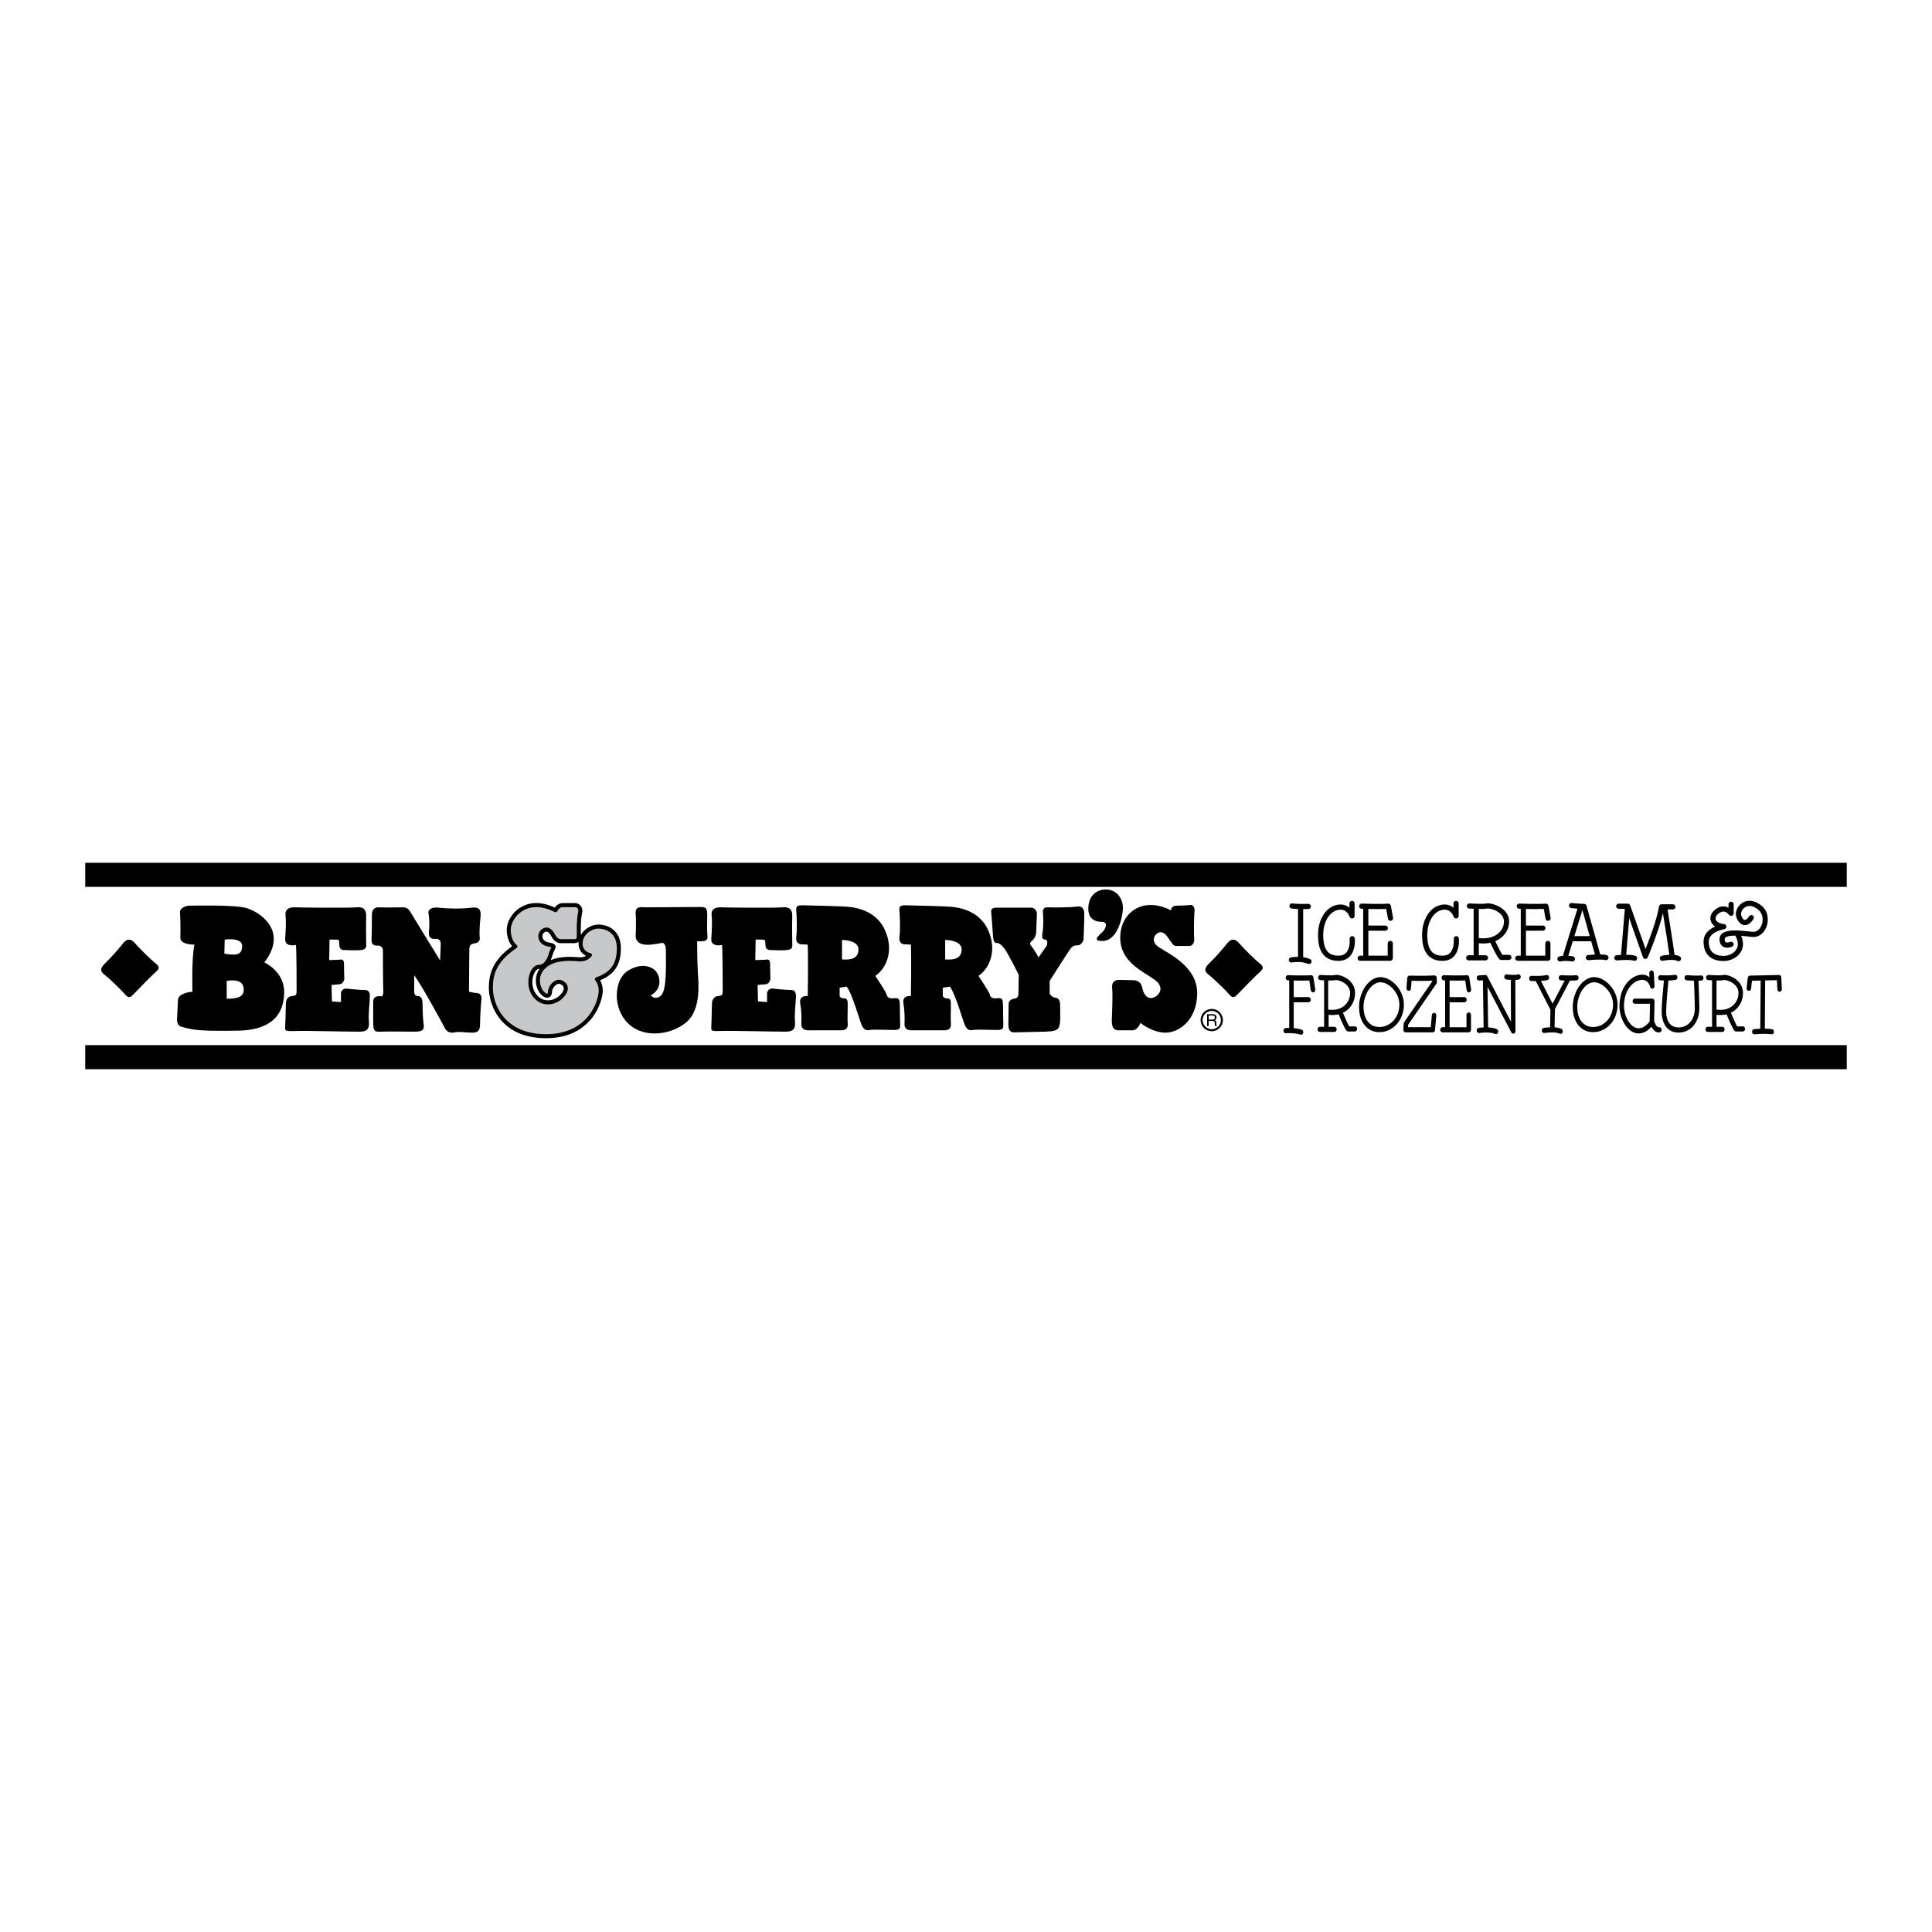 <?xml version="1.0" encoding="utf-8"?>
<!-- Generator: Adobe Illustrator 13.0.0, SVG Export Plug-In . SVG Version: 6.00 Build 14948)  -->
<!DOCTYPE svg PUBLIC "-//W3C//DTD SVG 1.0//EN" "http://www.w3.org/TR/2001/REC-SVG-20010904/DTD/svg10.dtd">
<svg version="1.0" id="Layer_1" xmlns="http://www.w3.org/2000/svg" xmlns:xlink="http://www.w3.org/1999/xlink" x="0px" y="0px"
	 width="192.756px" height="192.756px" viewBox="0 0 192.756 192.756" enable-background="new 0 0 192.756 192.756"
	 xml:space="preserve">
<g>
	<polygon fill-rule="evenodd" clip-rule="evenodd" fill="#FFFFFF" points="0,0 192.756,0 192.756,192.756 0,192.756 0,0 	"/>
	<path fill-rule="evenodd" clip-rule="evenodd" d="M17.658,101.756l0.101-2.012c0,0-0.067-0.637,1.441-0.805
		c0,0-0.101-3.353,0.201-4.694c0,0-1.441,0.034-1.408-0.704c0.033-0.738,0-2.146-0.034-2.515c-0.034-0.369,0.469-0.67,1.005-0.67
		c0.537,0,4.433-0.095,5.599,0.234c1.308,0.369,4.258,2.247,1.811,5.432c0,0,1.978,0.872,1.978,2.95
		c0,1.744-0.771,3.789-4.593,3.855c-3.822,0.066-4.526-0.066-5.565-0.369C18.194,102.459,17.691,102.459,17.658,101.756
		L17.658,101.756z"/>
	<path fill-rule="evenodd" clip-rule="evenodd" d="M28.453,102.492c0,0,0.067-1.811,0.067-2.312s0.235-0.771,0.637-0.805
		s0.436-0.135,0.436-0.57s0-3.922-0.067-4.525c0,0-1.14,0.268-1.073-0.637c0.067-0.905,0.101-1.81,0.033-2.347
		c-0.067-0.536,0.302-0.805,0.973-0.771c0.67,0.033,5.498,0.067,6.102,0c0.604-0.067,1.006,0.134,0.973,0.939
		c-0.034,0.804,0,2.313,0,2.615s0.1,0.637-0.503,0.704c-0.604,0.067-1.476,0-1.71,0c-0.235,0-0.47-0.101-0.47-0.57
		c0-0.47-0.033-0.47-0.436-0.47s-0.537,0-0.537,0l-0.034,2.045l1.04-0.034c0,0,0.436-0.167,0.436,0.369
		c0,0.536,0.033,1.542,0.033,1.542s-0.067,0.502-0.469,0.535S33.08,98.27,33.08,98.27l0.034,1.643l0.905,0.066v-0.904
		c0,0,0.067-0.504,0.604-0.438c0.536,0.068,1.441,0.135,1.777,0.135c0.335,0,0.503,0.168,0.503,0.637
		c0,0.471-0.168,1.777-0.101,2.447c0.067,0.672-0.064,1.074-0.905,1.074c-1.609,0-5.197-0.102-6.303-0.068
		S28.419,102.861,28.453,102.492L28.453,102.492z"/>
	<path fill-rule="evenodd" clip-rule="evenodd" d="M37.605,94.346c0,0-0.57,0.067-0.536-0.604c0.033-0.67,0.033-2.045,0.033-2.447
		s0.134-0.805,0.738-0.771c0.604,0.033,1.944,0,2.38,0s0.604,0.235,0.872,0.704c0.269,0.469,2.816,4.593,2.816,4.593l0.067-1.676
		c0,0,0-0.469-0.402-0.469s-0.872,0.067-0.771-0.838c0.101-0.905-0.067-1.844-0.067-1.844s0.067-0.537,1.005-0.436
		c0.939,0.101,2.213,0.134,3.319,0c1.106-0.134,0.905,0.604,0.838,1.408c-0.067,0.805-0.067,1.408-0.034,1.576
		c0.034,0.167-0.034,0.502-0.469,0.569c-0.436,0.067-0.57,0.168-0.57,0.705c0,0.536-0.034,4.124-0.034,4.124
		s0.537,0.135,0.771,0.135c0.235,0,0.537,0.133,0.469,0.703c-0.067,0.57-0.134,1.811-0.134,2.381s-0.134,0.871-0.771,0.871
		c-0.637,0-1.273-0.135-1.743-0.033c-0.469,0.1-0.805-0.033-1.006-0.436s-2.246-4.158-3.051-5.264v1.676c0,0,0,0.402,0.335,0.402
		c0.335,0,0.503,0.234,0.503,0.838s0.033,1.51,0.1,1.945c0.067,0.436,0.034,0.771-0.804,0.771c-0.838,0-2.716-0.035-3.386,0
		c-0.67,0.033-0.838,0-0.838-0.873c0-0.871,0-2.145,0-2.145s-0.067-0.637,0.838-0.504c0,0,0.201,0,0.167-0.604
		s-0.034-4.022-0.034-4.022S38.176,94.279,37.605,94.346L37.605,94.346z"/>
	<path fill-rule="evenodd" clip-rule="evenodd" d="M61.946,94.606c0-1.745-1.219-2.363-2.263-2.363c-0.596,0-1.36,0.381-1.734,1.038
		c0-0.011,0-0.022,0-0.034l0-0.099l-0.001-0.174c-0.002-0.481-0.007-1.287,0.122-1.843c0.062-0.266,0.033-0.496-0.084-0.683
		c-0.165-0.262-0.438-0.331-0.469-0.338c-0.015-0.003-0.03-0.005-0.045-0.005h-1.357c-0.382,0-0.63,0.261-0.758,0.445
		c-1.622-0.751-2.76-0.428-3.437-0.01c-0.936,0.579-1.362,1.549-1.362,2.206c0,0.89,0.321,1.409,0.541,1.661
		c-2.039,1.447-2.326,2.905-2.326,4.146c0,1.74,1.193,5.029,5.708,5.029c4.651,0,5.657-3.789,5.657-4.727
		c0-0.49-0.146-0.844-0.268-1.059C61.301,97.225,61.946,96.231,61.946,94.606L61.946,94.606z"/>
	<path fill-rule="evenodd" clip-rule="evenodd" d="M70.965,102.492c0,0,0.066-1.811,0.066-2.312s0.235-0.771,0.637-0.805
		s0.436-0.135,0.436-0.57s0-3.922-0.067-4.525c0,0-1.14,0.268-1.072-0.637c0.066-0.905,0.1-1.81,0.033-2.347
		c-0.067-0.536,0.302-0.805,0.972-0.771c0.67,0.033,5.499,0.067,6.102,0c0.604-0.067,1.006,0.134,0.972,0.939
		c-0.033,0.804,0,2.313,0,2.615s0.101,0.637-0.503,0.704c-0.603,0.067-1.475,0-1.709,0c-0.235,0-0.47-0.101-0.47-0.57
		c0-0.47-0.033-0.47-0.436-0.47s-0.536,0-0.536,0l-0.034,2.045l1.039-0.034c0,0,0.436-0.167,0.436,0.369
		c0,0.536,0.034,1.542,0.034,1.542s-0.067,0.502-0.47,0.535s-0.805,0.068-0.805,0.068l0.034,1.643l0.905,0.066v-0.904
		c0,0,0.067-0.504,0.604-0.438c0.536,0.068,1.441,0.135,1.777,0.135s0.503,0.168,0.503,0.637c0,0.471-0.167,1.777-0.101,2.447
		c0.067,0.672-0.064,1.074-0.905,1.074c-1.609,0-5.196-0.102-6.303-0.068S70.931,102.861,70.965,102.492L70.965,102.492z"/>
	<path fill-rule="evenodd" clip-rule="evenodd" d="M63.421,93.408c0,0,0.067-1.375,0-2.213c-0.067-0.838,0.503-0.67,1.006-0.67
		s4.861-0.034,5.364-0.034s0.771,0,0.771,0.738c0,0.737-0.033,1.341,0,1.877c0.034,0.536,0.201,0.872-1.006,0.805
		c0,0,0,2.011,0.067,3.084c0.067,1.074,0.335,3.654-1.073,4.929c-1.408,1.273-4.225,1.775-5.867,0.201
		c-1.643-1.576-1.375-4.393-0.101-5.23c1.274-0.838,2.347-0.537,2.816-0.034c0.47,0.502,0.738,1.776-0.469,2.448
		c0,0,0.402,0.535,1.006,0.033c0.604-0.504,0.503-3.152,0.503-4.358c0-1.207-0.436-0.872-0.771-0.838
		C65.332,94.179,63.488,94.648,63.421,93.408L63.421,93.408z"/>
	<path fill-rule="evenodd" clip-rule="evenodd" d="M83.771,98.537v0.838c0,0,0.067,0.234,0.436,0.234
		c0.369,0,0.369,0.234,0.369,0.738c0,0.502-0.034,1.408,0,1.742c0.034,0.336-0.034,0.705-0.67,0.705c-0.637,0-2.884,0-3.219,0
		c-0.335,0-0.771-0.066-0.737-0.67c0.033-0.604,0-1.408-0.101-1.945c-0.101-0.537,0.101-0.838,0.737-0.805c0,0,0.067-3.419,0-5.129
		l-0.67-0.033c0,0-0.57,0-0.469-0.771c0.101-0.771,0.033-2.079,0-2.548c-0.034-0.469,0.033-0.57,0.637-0.57s3.889,0.101,4.325,0.134
		c0.436,0.034,2.85,0.134,3.855,2.28c1.006,2.146,0.101,3.956-0.938,4.626c0,0,1.006,1.475,1.14,1.877c0,0,0.033,0.369,0.502,0.369
		c0.47,0,0.805-0.201,0.805,0.604s0.033,1.609,0.033,1.945c0,0.334,0.067,0.604-0.57,0.604s-2.112-0.068-2.447,0
		c-0.335,0.066-0.604,0.033-0.838-0.537s-0.905-3.018-1.475-3.789L83.771,98.537L83.771,98.537z"/>
	<path fill-rule="evenodd" clip-rule="evenodd" d="M94.064,98.537v0.838c0,0,0.067,0.234,0.436,0.234
		c0.369,0,0.369,0.234,0.369,0.738c0,0.502-0.034,1.408,0,1.742c0.033,0.336-0.034,0.705-0.67,0.705c-0.637,0-2.883,0-3.219,0
		c-0.335,0-0.771-0.066-0.737-0.67c0.033-0.604,0-1.408-0.101-1.945s0.101-0.838,0.737-0.805c0,0,0.067-3.419,0-5.129l-0.67-0.033
		c0,0-0.57,0-0.469-0.771c0.101-0.771,0.034-2.079,0-2.548c-0.034-0.469,0.034-0.57,0.637-0.57c0.604,0,3.889,0.101,4.325,0.134
		c0.436,0.034,2.85,0.134,3.855,2.28c1.006,2.146,0.101,3.956-0.939,4.626c0,0,1.006,1.475,1.14,1.877c0,0,0.033,0.369,0.503,0.369
		s0.805-0.201,0.805,0.604s0.033,1.609,0.033,1.945c0,0.334,0.067,0.604-0.57,0.604c-0.637,0-2.112-0.068-2.447,0
		c-0.335,0.066-0.603,0.033-0.838-0.537c-0.234-0.57-0.905-3.018-1.475-3.789L94.064,98.537L94.064,98.537z"/>
	<path fill-rule="evenodd" clip-rule="evenodd" d="M101.641,97.264c0,0-1.106-2.247-1.475-2.683
		c-0.369-0.436-0.537-0.503-0.738-0.503c-0.2,0-0.335-0.134-0.368-0.838c-0.034-0.704-0.135-1.844-0.168-2.212
		c-0.033-0.369,0.134-0.47,0.604-0.47s3.453,0,3.453,0s0.536,0.067,0.503,0.704c-0.033,0.637-0.066,1.442-0.066,1.676
		c0,0.235-0.101,0.637-0.369,0.872c-0.269,0.234-0.335,0.335-0.101,0.604c0.234,0.268,0.704,1.106,0.704,1.106l0.838-1.207
		c0,0,0.134-0.57-0.168-0.57c-0.301,0-0.368-0.201-0.268-0.771c0.101-0.57,0.066-1.609,0.033-1.911
		c-0.033-0.301,0.067-0.57,0.503-0.536c0.437,0.033,2.481,0,2.816-0.067c0.335-0.067,0.805-0.033,0.805,0.738
		s-0.067,2.179-0.067,2.447c0,0.269-0.268,0.671-0.57,0.671c-0.301,0-0.502,0.033-0.737,0.335c-0.234,0.302-2.078,3.219-2.078,3.219
		v1.273c0,0,0.201,0.369,0.569,0.402c0.369,0.033,0.47,0.369,0.47,0.738c0,0.367,0.032,1.41,0,1.643
		c-0.101,0.736-0.134,0.971-1.542,1.006c-1.408,0.033-2.548,0.066-2.85,0.066s-0.771,0.1-0.771-0.805
		c0-0.906,0.033-1.576,0.033-2.045c0-0.256,0.235-0.469,0.537-0.504c0.302-0.033,0.436-0.201,0.436-0.502
		C101.607,98.838,101.641,97.264,101.641,97.264L101.641,97.264z"/>
	<path fill-rule="evenodd" clip-rule="evenodd" d="M109.955,91.966c0,0-1.341,0.134-1.374-1.241
		c-0.028-1.14,0.637-2.011,1.811-1.978c1.173,0.034,1.676,1.107,1.643,1.911c-0.033,0.805-0.507,3.178-2.012,3.219
		c-1.24,0.034-0.234-0.637,0.067-1.006S110.492,92,109.955,91.966L109.955,91.966z"/>
	<path fill-rule="evenodd" clip-rule="evenodd" d="M116.828,90.826c0,0,0-0.469,0.57-0.469c0.569,0,1.14-0.034,1.341-0.067
		c0.201-0.033,0.503,0.134,0.436,0.671c-0.066,0.536-0.066,2.414-0.033,2.648c0.033,0.234-0.033,0.771-0.503,0.771s-1.073,0-1.308,0
		s-0.369-0.235-0.569-0.503c-0.201-0.268-0.504-0.872-0.973-0.872c-0.47,0-1.14,0.838-0.201,1.475
		c0.938,0.637,3.855,1.911,3.855,4.594c0,2.682-1.811,3.955-3.151,3.955s-2.515-0.973-2.515-0.973s-0.234,0.738-0.805,0.738
		s-0.972,0-1.341,0s-0.737-0.102-0.704-1.039c0.033-0.939,0.101-2.582,0.033-3.119c-0.066-0.535,0.134-0.871,0.704-0.871
		s1.24,0.033,1.476,0.033c0.234,0,0.67,0.168,0.771,0.57s0.269,1.207,0.905,1.207c0.638,0,1.576-0.939,0.402-1.811
		c-1.173-0.871-3.453-1.743-3.453-4.224C111.766,91.061,114.012,89.384,116.828,90.826L116.828,90.826z"/>
	<path fill-rule="evenodd" clip-rule="evenodd" d="M154.431,93.867c-0.142,0-0.257,0.115-0.257,0.257v1.223h-1.932v-2.489h1.695
		c0.143,0,0.258-0.115,0.258-0.258c0-0.142-0.115-0.257-0.258-0.257h-1.695v-1.656c0.546,0.011,1.297,0.02,1.782-0.003l0.175,0.975
		c0.024,0.14,0.158,0.233,0.299,0.208c0.14-0.025,0.232-0.159,0.208-0.299l-0.215-1.202c-0.023-0.132-0.145-0.224-0.277-0.211
		c-0.662,0.062-2.608,0-2.628-0.001c-0.143-0.004-0.261,0.107-0.266,0.249s0.106,0.261,0.249,0.266c0.013,0,0.071,0.002,0.158,0.005
		v4.672h-0.3c-0.143,0-0.258,0.115-0.258,0.257c0,0.142,0.115,0.257,0.258,0.257h3.003c0.143,0,0.258-0.115,0.258-0.257v-1.48
		C154.688,93.982,154.573,93.867,154.431,93.867L154.431,93.867z"/>
	<path fill-rule="evenodd" clip-rule="evenodd" d="M146.181,97.822l0.152,0.977c0.021,0.139,0.138,0.232,0.26,0.207
		c0.123-0.023,0.204-0.158,0.182-0.299l-0.187-1.201c-0.021-0.131-0.126-0.223-0.242-0.211c-0.578,0.062-2.274,0-2.292,0
		c-0.124-0.006-0.228,0.105-0.231,0.248s0.093,0.262,0.217,0.266c0.011,0,0.062,0.002,0.139,0.006v4.672h-0.262
		c-0.125,0-0.225,0.115-0.225,0.258c0,0.141,0.1,0.256,0.225,0.256h2.619c0.124,0,0.225-0.115,0.225-0.256v-1.48
		c0-0.143-0.101-0.258-0.225-0.258s-0.225,0.115-0.225,0.258v1.223h-1.684v-2.488h1.478c0.124,0,0.225-0.115,0.225-0.258
		s-0.101-0.258-0.225-0.258h-1.478v-1.656C145.103,97.838,145.757,97.846,146.181,97.822L146.181,97.822z"/>
	<path fill-rule="evenodd" clip-rule="evenodd" d="M138.303,90.685l0.174,0.975c0.025,0.14,0.159,0.233,0.299,0.208
		s0.233-0.159,0.208-0.299l-0.215-1.202c-0.023-0.132-0.144-0.224-0.277-0.211c-0.662,0.062-2.607,0-2.627-0.001
		c-0.143-0.004-0.262,0.107-0.267,0.249c-0.004,0.142,0.107,0.261,0.249,0.266c0.013,0,0.072,0.002,0.159,0.005v4.672h-0.301
		c-0.142,0-0.258,0.115-0.258,0.257c0,0.142,0.116,0.257,0.258,0.257h3.004c0.142,0,0.257-0.115,0.257-0.257v-1.48
		c0-0.142-0.115-0.257-0.257-0.257c-0.143,0-0.258,0.115-0.258,0.257v1.223h-1.931v-2.489h1.694c0.143,0,0.258-0.115,0.258-0.258
		c0-0.142-0.115-0.257-0.258-0.257h-1.694v-1.656C137.065,90.699,137.816,90.708,138.303,90.685L138.303,90.685z"/>
	<path fill-rule="evenodd" clip-rule="evenodd" d="M150.544,95.262h-0.649c-0.151-0.222-0.45-0.803-0.714-1.36
		c0.233-0.099,0.448-0.224,0.637-0.383c0.482-0.409,0.748-0.97,0.748-1.582c0-0.48-0.222-0.912-0.641-1.248
		c-0.553-0.443-1.331-0.618-1.646-0.548c-0.255,0.057-1.157,0.027-1.666-0.005c-0.142-0.009-0.264,0.099-0.272,0.24
		c-0.01,0.142,0.099,0.264,0.24,0.273c0.048,0.003,0.222,0.014,0.445,0.023v4.633h-0.493c-0.143,0-0.258,0.115-0.258,0.257
		s0.115,0.257,0.258,0.257h1.673c0.143,0,0.258-0.115,0.258-0.257s-0.115-0.257-0.258-0.257h-0.665v-1.198
		c0.406,0.045,0.793,0.031,1.146-0.046c0.182,0.386,0.674,1.411,0.903,1.64c0.048,0.049,0.113,0.076,0.182,0.076h0.772
		c0.143,0,0.257-0.115,0.257-0.257S150.687,95.262,150.544,95.262L150.544,95.262z"/>
	<path fill-rule="evenodd" clip-rule="evenodd" d="M135.175,102.4h-0.566c-0.132-0.223-0.393-0.803-0.622-1.361
		c0.203-0.098,0.391-0.223,0.555-0.383c0.421-0.408,0.652-0.971,0.652-1.582c0-0.48-0.193-0.912-0.559-1.248
		c-0.482-0.443-1.161-0.617-1.436-0.547c-0.223,0.057-1.01,0.025-1.453-0.006c-0.123-0.01-0.23,0.098-0.238,0.24
		s0.086,0.264,0.21,0.273c0.041,0.004,0.193,0.014,0.389,0.023v4.633h-0.431c-0.124,0-0.225,0.115-0.225,0.258
		c0,0.141,0.101,0.256,0.225,0.256h1.46c0.124,0,0.225-0.115,0.225-0.256c0-0.143-0.101-0.258-0.225-0.258h-0.58v-1.197
		c0.354,0.045,0.69,0.031,0.999-0.047c0.158,0.387,0.588,1.41,0.788,1.641c0.042,0.049,0.099,0.074,0.158,0.074h0.674
		c0.124,0,0.225-0.115,0.225-0.256C135.399,102.516,135.299,102.4,135.175,102.4L135.175,102.4z"/>
	<path fill-rule="evenodd" clip-rule="evenodd" d="M173.879,102.4h-0.566c-0.132-0.223-0.394-0.803-0.622-1.361
		c0.202-0.098,0.391-0.223,0.555-0.383c0.421-0.408,0.652-0.971,0.652-1.582c0-0.48-0.193-0.912-0.56-1.248
		c-0.481-0.443-1.16-0.617-1.435-0.547c-0.223,0.057-1.01,0.025-1.453-0.006c-0.124-0.01-0.23,0.098-0.238,0.24
		s0.086,0.264,0.21,0.273c0.041,0.004,0.193,0.014,0.389,0.023v4.633h-0.431c-0.124,0-0.225,0.115-0.225,0.258
		c0,0.141,0.101,0.256,0.225,0.256h1.46c0.123,0,0.224-0.115,0.224-0.256c0-0.143-0.101-0.258-0.224-0.258h-0.581v-1.197
		c0.354,0.045,0.691,0.031,1-0.047c0.158,0.387,0.588,1.41,0.788,1.641c0.041,0.049,0.099,0.074,0.158,0.074h0.674
		c0.124,0,0.225-0.115,0.225-0.256C174.104,102.516,174.003,102.4,173.879,102.4L173.879,102.4z"/>
	<path fill-rule="evenodd" clip-rule="evenodd" d="M167.599,95.429c-0.142-0.088-0.33-0.134-0.531-0.157
		c-0.111-0.919-0.575-3.799-0.695-4.537h0.534c0.142,0,0.257-0.115,0.257-0.257s-0.115-0.257-0.257-0.257h-1.138
		c-0.128,0-0.237,0.094-0.255,0.221c-0.167,1.186-0.932,3.22-1.337,4.243l-1.533-4.357c-0.036-0.103-0.134-0.172-0.243-0.172h-0.901
		c-0.142,0-0.257,0.115-0.257,0.257s0.115,0.257,0.257,0.257h0.609l-0.38,4.602c-0.229,0.013-0.401,0.029-0.448,0.034
		c-0.142,0.015-0.244,0.141-0.229,0.282c0.014,0.142,0.141,0.245,0.281,0.23c0.338-0.034,1.295-0.095,1.674,0.031l0,0
		c0.135,0.045,0.28-0.028,0.325-0.163c0.045-0.135-0.027-0.28-0.162-0.325c-0.234-0.078-0.586-0.102-0.923-0.103l0.302-3.651
		l1.369,3.891c0.035,0.1,0.129,0.168,0.235,0.172c0.106,0.003,0.203-0.06,0.245-0.158c0.05-0.12,1.115-2.663,1.513-4.408
		c0.159,0.984,0.527,3.287,0.638,4.156c-0.365,0.019-0.681,0.079-0.744,0.092c-0.14,0.028-0.229,0.165-0.201,0.304
		s0.164,0.229,0.304,0.201l0,0c0.439-0.089,1.172-0.145,1.422,0.01l0,0c0.121,0.075,0.279,0.038,0.354-0.083
		C167.758,95.663,167.72,95.503,167.599,95.429L167.599,95.429z"/>
	<path fill-rule="evenodd" clip-rule="evenodd" d="M137.726,97.486c-1.116,0-2.133,1.422-2.133,2.982c0,1.502,0.812,2.51,2.021,2.51
		c1.374,0,2.451-1.205,2.451-2.746C140.064,98.713,138.785,97.486,137.726,97.486L137.726,97.486z"/>
	<path fill-rule="evenodd" clip-rule="evenodd" d="M159.048,97.486c-1.116,0-2.133,1.422-2.133,2.982c0,1.502,0.812,2.51,2.021,2.51
		c1.375,0,2.451-1.205,2.451-2.746C161.387,98.713,160.107,97.486,159.048,97.486L159.048,97.486z"/>
	<path fill-rule="evenodd" clip-rule="evenodd" d="M151.44,97.219c-0.284,0.093-0.894,0.025-1.104-0.008
		c-0.123-0.02-0.236,0.078-0.254,0.219c-0.017,0.141,0.069,0.271,0.192,0.291c0.04,0.006,0.229,0.035,0.461,0.051l0.016,4.162
		l-2.368-4.535c-0.042-0.083-0.122-0.131-0.205-0.125l-0.637,0.043c-0.123,0.008-0.218,0.129-0.211,0.271
		c0.008,0.143,0.113,0.25,0.237,0.242l0.384-0.025l0.071,4.699c-0.277,0.014-0.479,0.045-0.499,0.049
		c-0.123,0.02-0.209,0.15-0.191,0.291s0.131,0.238,0.254,0.219c0.01-0.002,1.018-0.158,1.591,0.094l0,0
		c0.116,0.051,0.246-0.018,0.29-0.148c0.044-0.135-0.014-0.283-0.129-0.334c-0.258-0.111-0.572-0.158-0.867-0.172l-0.061-4.051
		l2.375,4.553c0.053,0.1,0.156,0.146,0.254,0.115c0.097-0.031,0.164-0.133,0.164-0.248l-0.019-5.096
		c0.138-0.008,0.271-0.025,0.38-0.062c0.118-0.039,0.188-0.182,0.153-0.318C151.685,97.258,151.56,97.18,151.44,97.219
		L151.44,97.219z"/>
	<path fill-rule="evenodd" clip-rule="evenodd" d="M177.72,97.516c-0.007-0.139-0.107-0.246-0.229-0.242l-2.899,0.064
		c-0.111,0.002-0.205,0.098-0.219,0.225l-0.112,1.008c-0.016,0.141,0.071,0.27,0.194,0.287c0.123,0.02,0.235-0.08,0.251-0.223
		l0.088-0.787l0.867-0.02l-0.036,4.811c-0.34,0.014-0.598,0.039-0.619,0.041c-0.123,0.014-0.215,0.139-0.203,0.279
		c0.011,0.143,0.12,0.246,0.243,0.234c0.011-0.002,1.031-0.104,1.69-0.002c0.123,0.02,0.235-0.08,0.252-0.221
		s-0.069-0.27-0.192-0.289c-0.222-0.035-0.476-0.049-0.722-0.051l0.036-4.812l1.173-0.025l0.045,0.91
		c0.007,0.143,0.112,0.25,0.236,0.242s0.219-0.129,0.212-0.271L177.72,97.516L177.72,97.516z"/>
	<path fill-rule="evenodd" clip-rule="evenodd" d="M130.794,97.295c-0.577,0.062-2.274,0-2.291,0
		c-0.124-0.006-0.229,0.105-0.232,0.248s0.094,0.262,0.217,0.266c0.011,0,0.062,0.002,0.139,0.006v4.742
		c-0.216,0-0.361,0.014-0.376,0.016c-0.123,0.014-0.215,0.139-0.203,0.279c0.012,0.143,0.12,0.246,0.244,0.234
		c0.009-0.002,0.792-0.078,1.451,0.141c0.119,0.039,0.244-0.039,0.278-0.176s-0.034-0.279-0.153-0.318
		c-0.266-0.088-0.543-0.135-0.792-0.156v-2.578h1.478c0.124,0,0.225-0.115,0.225-0.258s-0.101-0.258-0.225-0.258h-1.478v-1.656
		c0.476,0.012,1.13,0.02,1.554-0.004l0.152,0.977c0.021,0.139,0.139,0.232,0.261,0.207c0.122-0.023,0.203-0.158,0.182-0.299
		l-0.188-1.201C131.016,97.375,130.91,97.283,130.794,97.295L130.794,97.295z"/>
	<path fill-rule="evenodd" clip-rule="evenodd" d="M130.703,95.691c-0.221-0.099-0.456-0.156-0.684-0.189v-4.799
		c0.163,0,0.336-0.003,0.526-0.011c0.143-0.006,0.252-0.126,0.246-0.269s-0.126-0.252-0.269-0.246
		c-0.948,0.041-1.579-0.04-1.585-0.041l0,0c-0.142-0.019-0.271,0.08-0.289,0.221c-0.02,0.141,0.08,0.27,0.221,0.289
		c0.017,0.002,0.249,0.031,0.635,0.047v4.771c-0.396-0.001-0.691,0.054-0.715,0.059c-0.139,0.027-0.229,0.162-0.203,0.302
		c0.027,0.139,0.163,0.23,0.303,0.203c-0.001,0,0,0-0.001,0c0.01-0.002,0.92-0.172,1.606,0.132c0.129,0.058,0.281,0,0.339-0.13
		C130.893,95.901,130.834,95.749,130.703,95.691L130.703,95.691z"/>
	<path fill-rule="evenodd" clip-rule="evenodd" d="M135.167,93.625c-0.016-0.142-0.143-0.244-0.284-0.228
		c-0.141,0.016-0.243,0.143-0.228,0.284c0,0,0,0,0,0c0.001,0.009,0.089,0.887-0.339,1.362c-0.185,0.206-0.439,0.306-0.778,0.306
		c-1.067,0-1.522-0.635-1.522-2.124c0-1.034,0.492-2.201,1.434-2.432c0.871-0.214,1.166,0.577,1.196,0.668
		c0.005,0.015,0.013,0.032,0.021,0.046c0.059,0.101,0.177,0.151,0.29,0.121c0.112-0.03,0.191-0.132,0.191-0.249v-1.244
		c0-0.142-0.115-0.257-0.258-0.257c-0.142,0-0.257,0.115-0.257,0.257v0.431c-0.301-0.252-0.73-0.415-1.306-0.273
		c-1.255,0.308-1.827,1.735-1.827,2.932c0,0.653,0,2.639,2.038,2.639c0.487,0,0.879-0.161,1.163-0.478
		C135.282,94.736,135.172,93.669,135.167,93.625L135.167,93.625z"/>
	<path fill-rule="evenodd" clip-rule="evenodd" d="M145.551,93.625c-0.016-0.142-0.143-0.244-0.284-0.228s-0.243,0.143-0.228,0.284
		c0,0,0,0,0,0c0.001,0.009,0.089,0.887-0.339,1.362c-0.185,0.206-0.439,0.306-0.778,0.306c-1.067,0-1.523-0.635-1.523-2.124
		c0-1.034,0.493-2.201,1.435-2.432c0.871-0.214,1.165,0.577,1.196,0.668c0.005,0.015,0.013,0.032,0.021,0.046
		c0.058,0.101,0.177,0.151,0.29,0.121c0.112-0.03,0.191-0.132,0.191-0.249v-1.244c0-0.142-0.115-0.257-0.258-0.257
		c-0.142,0-0.258,0.115-0.258,0.257v0.431c-0.301-0.252-0.73-0.415-1.306-0.273c-1.255,0.308-1.826,1.735-1.826,2.932
		c0,0.653,0,2.639,2.038,2.639c0.487,0,0.879-0.161,1.163-0.478C145.665,94.736,145.556,93.669,145.551,93.625L145.551,93.625z"/>
	<path fill-rule="evenodd" clip-rule="evenodd" d="M160.308,95.296c-0.145-0.048-0.387-0.067-0.65-0.07l-1.371-4.862
		c-0.031-0.111-0.133-0.188-0.248-0.188c-0.452,0-1.208-0.083-1.216-0.084c-0.142-0.016-0.269,0.086-0.284,0.228
		s0.086,0.269,0.228,0.284c0.019,0.002,0.295,0.032,0.616,0.057l-1.435,4.632c-0.008,0.025-0.008,0.05-0.008,0.075
		c-0.117,0.01-0.237,0.023-0.357,0.049c-0.14,0.03-0.229,0.167-0.198,0.306s0.167,0.228,0.306,0.198
		c0.539-0.115,1.135,0,1.141,0.001l-0.001,0c0.14,0.028,0.275-0.062,0.304-0.202c0.027-0.14-0.063-0.275-0.202-0.303v0
		c-0.015-0.003-0.201-0.039-0.466-0.055l0.45-1.452h1.836l0.374,1.327c-0.311,0.014-0.582,0.038-0.682,0.047
		c-0.142,0.013-0.246,0.139-0.232,0.28s0.139,0.246,0.28,0.232c0.548-0.051,1.424-0.089,1.654-0.012
		c0.135,0.045,0.28-0.028,0.325-0.163C160.516,95.487,160.443,95.341,160.308,95.296L160.308,95.296z"/>
	<path fill-rule="evenodd" clip-rule="evenodd" d="M175.751,90.364c-0.811-0.666-1.46-0.515-1.775-0.366
		c-0.466,0.22-0.791,0.717-0.791,1.209c0,0.297,0.245,0.926,0.715,1.066c0.254,0.076,0.642,0.036,1.045-0.582
		c0.078-0.119,0.045-0.278-0.074-0.356c-0.119-0.078-0.278-0.045-0.356,0.074c-0.177,0.271-0.348,0.406-0.467,0.37
		c-0.187-0.055-0.348-0.418-0.348-0.572c0-0.253,0.171-0.589,0.496-0.743c0.354-0.167,0.791-0.062,1.229,0.298
		c0.499,0.41,0.515,1.103,0.316,1.573c-0.068,0.164-0.336,0.693-0.897,0.632l-0.237-0.027c-1.146-0.134-2.309-0.228-2.812,0.22
		c-0.157,0.14-0.239,0.325-0.239,0.535c0,0.43,0.178,0.637,0.327,0.736c0.371,0.245,0.876,0.04,0.933,0.016
		c0.13-0.056,0.19-0.207,0.135-0.338c-0.056-0.13-0.207-0.191-0.338-0.135c0.001,0,0,0,0.001,0c-0.095,0.04-0.338,0.101-0.448,0.027
		c-0.078-0.052-0.095-0.195-0.095-0.305c0-0.063,0.02-0.108,0.066-0.15c0.171-0.152,0.562-0.198,0.995-0.198
		c0.001,0.001,0.001,0.003,0.002,0.004c0.291,0.51,0.331,0.976,0.115,1.347c-0.267,0.46-0.843,0.67-1.265,0.67
		c-1.011,0-1.502-0.463-1.502-1.416c0-1.005,1.524-1.245,1.539-1.247c0.13-0.02,0.225-0.133,0.22-0.264
		c-0.004-0.131-0.106-0.237-0.236-0.248c-0.433-0.035-0.759-0.219-0.83-0.47c-0.057-0.197,0.06-0.42,0.318-0.61
		c0.185-0.136,0.362-0.191,0.529-0.164c0.286,0.046,0.478,0.315,0.479,0.318c0.064,0.091,0.182,0.132,0.289,0.098
		c0.106-0.034,0.18-0.132,0.18-0.245V90.22c0-0.143-0.115-0.258-0.257-0.258c-0.143,0-0.258,0.115-0.258,0.258v0.343
		c-0.101-0.054-0.216-0.099-0.344-0.121c-0.312-0.053-0.622,0.034-0.925,0.256c-0.435,0.321-0.625,0.756-0.508,1.166
		c0.066,0.233,0.222,0.431,0.443,0.576c-0.544,0.238-1.155,0.688-1.155,1.512c0,1.246,0.716,1.931,2.017,1.931
		c0.583,0,1.339-0.287,1.71-0.927c0.194-0.334,0.338-0.87,0.022-1.587c0.322,0.023,0.623,0.058,0.83,0.083l0.242,0.027
		c0.608,0.065,1.155-0.297,1.428-0.945C176.484,91.894,176.453,90.941,175.751,90.364L175.751,90.364z"/>
	<path fill-rule="evenodd" clip-rule="evenodd" d="M143.263,97.381c-0.045-0.047-0.104-0.069-0.164-0.064
		c-0.804,0.062-2.452,0.021-2.468,0.021c-0.119-0.004-0.219,0.1-0.229,0.234l-0.074,1.008c-0.011,0.143,0.081,0.268,0.204,0.279
		c0.124,0.012,0.232-0.094,0.243-0.234l0.057-0.77c0.426,0.01,1.397,0.023,2.07-0.012l0.003,0.055l-2.811,4.084
		c-0.028,0.041-0.045,0.09-0.048,0.143l-0.037,0.6c-0.005,0.072,0.017,0.143,0.06,0.193c0.042,0.053,0.102,0.082,0.164,0.082h2.713
		c0.115,0,0.212-0.1,0.224-0.23l0.131-1.438c0.013-0.141-0.077-0.268-0.2-0.281c-0.123-0.016-0.233,0.088-0.246,0.229l-0.11,1.207
		h-2.27l0.016-0.246l2.819-4.1c0.034-0.049,0.051-0.111,0.048-0.174l-0.019-0.406C143.335,97.49,143.308,97.426,143.263,97.381
		L143.263,97.381z"/>
	<path fill-rule="evenodd" clip-rule="evenodd" d="M156.627,97.838c0.229,0,0.467-0.008,0.665-0.029
		c0.124-0.014,0.214-0.141,0.202-0.281c-0.012-0.143-0.122-0.246-0.245-0.232c-0.556,0.062-1.49,0-1.499,0
		c-0.124-0.008-0.23,0.1-0.237,0.242c-0.008,0.141,0.087,0.264,0.211,0.271c0.015,0.002,0.169,0.012,0.385,0.02l-1.211,2.309
		l-1.159-2.271c0.241-0.014,0.479-0.039,0.647-0.084c0.12-0.033,0.194-0.174,0.166-0.311c-0.029-0.139-0.15-0.225-0.271-0.191
		c-0.359,0.1-1.199,0.092-1.493,0.08c-0.124-0.006-0.228,0.105-0.232,0.248c-0.004,0.143,0.093,0.262,0.217,0.266
		c0.019,0,0.205,0.008,0.453,0.008l1.46,2.859l-0.033,1.748c-0.319,0.014-0.578,0.055-0.634,0.064l0,0
		c-0.122,0.021-0.207,0.152-0.188,0.293c0.019,0.141,0.133,0.238,0.255,0.217l0,0c0.29-0.051,1.127-0.137,1.521,0.066
		c0.112,0.059,0.246,0,0.297-0.131c0.051-0.129,0-0.281-0.113-0.34c-0.194-0.1-0.441-0.146-0.689-0.164l0.034-1.814L156.627,97.838
		L156.627,97.838z"/>
	<path fill-rule="evenodd" clip-rule="evenodd" d="M165.527,102.488c-0.273,0.045-0.45-0.482-0.491-0.619l0.036-1.975
		c0.002-0.068-0.021-0.135-0.063-0.184c-0.043-0.051-0.101-0.078-0.161-0.078h-1.739c-0.124,0-0.225,0.115-0.225,0.258
		s0.101,0.256,0.225,0.256h1.511l-0.033,1.754c0,0.004,0.002,0.008,0.002,0.012c-0.474,0.596-0.97,0.811-1.442,0.611
		c-0.629-0.266-1.122-1.215-1.122-2.162c0-1.557,0.879-2.5,1.706-2.596c0.696-0.082,0.883,0.609,0.901,0.689
		c0.03,0.127,0.141,0.209,0.254,0.186c0.114-0.021,0.195-0.137,0.188-0.27l-0.075-1.309c-0.008-0.142-0.114-0.249-0.238-0.24
		s-0.218,0.132-0.21,0.274l0.023,0.409c-0.217-0.18-0.509-0.298-0.888-0.254c-1.023,0.121-2.11,1.25-2.11,3.109
		c0,1.168,0.609,2.305,1.417,2.645c0.355,0.15,1.033,0.252,1.778-0.568c0.169,0.328,0.438,0.623,0.821,0.561
		c0.123-0.02,0.208-0.15,0.19-0.291S165.65,102.469,165.527,102.488L165.527,102.488z"/>
	<path fill-rule="evenodd" clip-rule="evenodd" d="M169.696,97.318c-0.271,0.049-1.095,0-1.391-0.023
		c-0.123-0.01-0.23,0.098-0.239,0.238c-0.008,0.143,0.085,0.266,0.209,0.275c0.062,0.004,0.389,0.029,0.733,0.041
		c0.019,0.438,0.071,1.721,0.086,2.709c0.009,0.561-0.155,1.064-0.461,1.422c-0.296,0.344-0.699,0.527-1.166,0.527
		c-1.115,0-1.235-1.111-1.235-1.588c0-0.684,0.178-2.57,0.229-3.094c0.262-0.004,0.53-0.021,0.716-0.066
		c0.121-0.027,0.199-0.164,0.174-0.303c-0.025-0.141-0.145-0.229-0.266-0.201c-0.345,0.082-1.142,0.057-1.42,0.039
		c-0.124-0.008-0.229,0.1-0.236,0.242s0.088,0.264,0.212,0.271c0.016,0.002,0.164,0.01,0.369,0.016
		c-0.058,0.596-0.227,2.4-0.227,3.096c0,1.016,0.442,2.102,1.685,2.102c0.59,0,1.104-0.234,1.486-0.68
		c0.392-0.457,0.601-1.094,0.59-1.791c-0.015-0.975-0.065-2.232-0.086-2.699c0.122-0.002,0.229-0.01,0.309-0.023l0,0
		c0.122-0.023,0.206-0.154,0.187-0.295S169.819,97.297,169.696,97.318L169.696,97.318z"/>
	<polygon fill-rule="evenodd" clip-rule="evenodd" points="184.252,88.483 184.252,86.08 8.504,86.08 8.504,88.483 184.252,88.483 	
		"/>
	<polygon fill-rule="evenodd" clip-rule="evenodd" points="184.252,106.676 184.252,104.273 8.504,104.273 8.504,106.676 
		184.252,106.676 	"/>
	<path fill-rule="evenodd" clip-rule="evenodd" d="M15.569,96.95c-0.327,0.273-1.773,1.746-2.174,2.173
		c-0.4,0.43-0.572,0.486-0.887,0.115s-1.573-1.602-2.06-1.974s-0.486-0.658,0.114-1.23c0.601-0.572,1.402-1.516,1.716-1.917
		c0.315-0.401,0.715-0.572,1.202,0c0.486,0.572,1.716,1.745,1.974,1.945C15.712,96.264,16.084,96.521,15.569,96.95L15.569,96.95z"/>
	<path fill-rule="evenodd" clip-rule="evenodd" d="M125.727,96.95c-0.327,0.273-1.773,1.746-2.174,2.173
		c-0.4,0.43-0.572,0.486-0.887,0.115c-0.315-0.371-1.573-1.602-2.06-1.974s-0.486-0.658,0.114-1.23
		c0.601-0.572,1.401-1.516,1.716-1.917c0.315-0.401,0.716-0.572,1.202,0s1.716,1.745,1.974,1.945
		C125.869,96.264,126.241,96.521,125.727,96.95L125.727,96.95z"/>
	<path fill-rule="evenodd" clip-rule="evenodd" fill="#FFFFFF" d="M22.62,99.643v-1.775c0,0,1.509-0.336,1.676,0.637
		S23.692,99.643,22.62,99.643L22.62,99.643z"/>
	<path fill-rule="evenodd" clip-rule="evenodd" fill="#FFFFFF" d="M22.385,95.151l0.034-1.408c0,0,1.777-0.268,1.743,0.671
		C24.128,95.352,23.491,95.318,22.385,95.151L22.385,95.151z"/>
	<path fill-rule="evenodd" clip-rule="evenodd" fill="#FFFFFF" d="M84.006,95.721v-1.944c0,0,1.643,0,1.643,0.938
		C85.649,95.654,84.878,95.788,84.006,95.721L84.006,95.721z"/>
	<path fill-rule="evenodd" clip-rule="evenodd" fill="#FFFFFF" d="M94.299,95.721v-1.944c0,0,1.643,0,1.643,0.938
		C95.941,95.654,95.17,95.788,94.299,95.721L94.299,95.721z"/>
	<path fill-rule="evenodd" clip-rule="evenodd" d="M120.897,102.887c0.614,0,1.114-0.5,1.114-1.115c0-0.613-0.5-1.113-1.114-1.113
		s-1.114,0.5-1.114,1.113C119.783,102.387,120.283,102.887,120.897,102.887L120.897,102.887z"/>
	<path fill-rule="evenodd" clip-rule="evenodd" fill="#FFFFFF" d="M119.984,101.771c0-0.502,0.41-0.912,0.913-0.912
		s0.913,0.41,0.913,0.912c0,0.504-0.41,0.914-0.913,0.914S119.984,102.275,119.984,101.771L119.984,101.771z"/>
	<path fill-rule="evenodd" clip-rule="evenodd" d="M120.596,101.859h0.389c0.192,0,0.212,0.115,0.212,0.213
		c0,0.045,0.005,0.227,0.028,0.297h0.196v-0.023c-0.05-0.029-0.058-0.055-0.06-0.121l-0.01-0.215
		c-0.007-0.166-0.074-0.195-0.142-0.225c0.075-0.045,0.165-0.109,0.165-0.281c0-0.25-0.196-0.318-0.391-0.318h-0.549v1.184h0.16
		V101.859L120.596,101.859z"/>
	<path fill-rule="evenodd" clip-rule="evenodd" fill="#FFFFFF" d="M58.462,95.363c-0.163,0.108-0.334,0.148-0.589,0.148
		c-0.055,0-0.146-0.006-0.259-0.014c-0.553-0.038-1.706-0.117-2.682,0.299c0.086-0.172,0.16-0.367,0.218-0.585
		c0.045-0.168,0.113-0.301,0.167-0.408c0.083-0.162,0.161-0.314,0.08-0.476c-0.085-0.169-0.297-0.235-0.659-0.297
		c-0.328-0.057-0.551-0.236-0.611-0.494c-0.046-0.199,0.019-0.396,0.167-0.502c0.16-0.115,0.252-0.094,0.282-0.086
		c0.146,0.034,0.306,0.218,0.478,0.545c0.333,0.635,0.895,0.611,0.918,0.61c-0.011,0,1.247,0,1.247,0
		c0.231,0,0.394-0.047,0.513-0.139c-0.005,0.054-0.01,0.108-0.01,0.164C57.721,94.81,58.106,95.186,58.462,95.363L58.462,95.363z"/>
	<path fill-rule="evenodd" clip-rule="evenodd" fill="#C6C8CA" d="M59.491,97.508c-0.064,0.023-0.113,0.076-0.129,0.143
		s0.002,0.137,0.048,0.186c0.013,0.014,0.323,0.363,0.323,1.02c0,0.857-0.936,4.324-5.255,4.324c-4.197,0-5.306-3.025-5.306-4.627
		c0-1.235,0.285-2.57,2.35-3.956c0.055-0.037,0.088-0.099,0.089-0.166c0-0.067-0.032-0.129-0.087-0.167
		c-0.021-0.016-0.567-0.42-0.567-1.519c0-0.566,0.403-1.388,1.172-1.863c0.612-0.378,1.667-0.667,3.214,0.106
		c0.049,0.024,0.106,0.028,0.158,0.01c0.052-0.019,0.093-0.057,0.116-0.107c0.001-0.003,0.181-0.384,0.496-0.384h1.329
		c0.094,0.028,0.326,0.138,0.235,0.533c-0.139,0.602-0.134,1.437-0.131,1.935l0,0.172l0.001,0.102
		c0.001,0.174,0.002,0.338-0.05,0.392c-0.022,0.022-0.087,0.059-0.278,0.059h-1.257c-0.022,0-0.342,0.004-0.551-0.395
		c-0.147-0.282-0.385-0.666-0.742-0.75c-0.2-0.047-0.405,0.004-0.61,0.152c-0.279,0.201-0.405,0.562-0.322,0.919
		c0.096,0.417,0.446,0.716,0.934,0.8c0.202,0.035,0.298,0.063,0.344,0.082c-0.014,0.032-0.035,0.074-0.054,0.112
		c-0.06,0.117-0.142,0.277-0.198,0.486c-0.094,0.349-0.381,1.159-1.013,1.159c-0.295,0-0.58,0.22-0.781,0.604
		c-0.326,0.624-0.414,1.673,0.163,2.503c0.377,0.541,0.928,0.838,1.55,0.834c0.68-0.004,1.35-0.373,1.749-0.963
		c0.306-0.451,0.24-0.791,0.13-0.998c-0.182-0.342-0.577-0.496-0.8-0.496c-0.537,0-1.082,0.672-1.082,1.156
		c0,0.137-0.043,0.219-0.073,0.23c-0.025,0.012-0.13,0-0.316-0.176c-0.227-0.215-0.445-0.699-0.424-1.209
		c0.014-0.34,0.14-0.833,0.664-1.254c0.927-0.745,2.366-0.646,3.057-0.599c0.122,0.008,0.218,0.015,0.287,0.015
		c0.491,0,0.797-0.133,1.128-0.492c0.05-0.054,0.066-0.132,0.042-0.202c-0.024-0.07-0.084-0.121-0.158-0.133
		c-0.03-0.005-0.761-0.141-0.761-0.958c0-0.905,0.923-1.483,1.559-1.483c0.311,0,1.861,0.094,1.861,1.961
		C61.543,96.144,60.93,97.012,59.491,97.508L59.491,97.508z"/>
	<path fill-rule="evenodd" clip-rule="evenodd" fill="#FFFFFF" d="M53.828,96.664c-0.269,0.385-0.353,0.775-0.365,1.072
		c-0.027,0.662,0.257,1.238,0.55,1.518c0.346,0.326,0.6,0.318,0.751,0.252c0.199-0.084,0.317-0.309,0.317-0.6
		c0-0.287,0.379-0.754,0.679-0.754c0.105,0,0.344,0.094,0.444,0.281c0.084,0.16,0.047,0.355-0.108,0.586
		c-0.326,0.48-0.87,0.783-1.418,0.785c-0.486,0.004-0.917-0.232-1.217-0.662c-0.482-0.691-0.409-1.566-0.137-2.086
		c0.125-0.24,0.288-0.389,0.424-0.389C53.775,96.668,53.801,96.666,53.828,96.664L53.828,96.664z"/>
	<path fill-rule="evenodd" clip-rule="evenodd" fill="#FFFFFF" d="M147.54,93.589v-2.903c0.336,0.004,0.673-0.004,0.85-0.043
		c0.132-0.029,0.754,0.079,1.213,0.447c0.297,0.239,0.448,0.523,0.448,0.847c0,0.458-0.201,0.88-0.566,1.189
		C149.01,93.527,148.323,93.688,147.54,93.589L147.54,93.589z"/>
	<path fill-rule="evenodd" clip-rule="evenodd" fill="#FFFFFF" d="M132.512,100.729v-2.904c0.293,0.004,0.586-0.004,0.74-0.043
		c0.115-0.029,0.657,0.078,1.058,0.447c0.26,0.238,0.391,0.523,0.391,0.846c0,0.457-0.175,0.881-0.493,1.189
		C133.793,100.666,133.193,100.826,132.512,100.729L132.512,100.729z"/>
	<path fill-rule="evenodd" clip-rule="evenodd" fill="#FFFFFF" d="M171.259,100.729v-2.904c0.294,0.004,0.587-0.004,0.741-0.043
		c0.115-0.029,0.657,0.078,1.058,0.447c0.259,0.238,0.391,0.523,0.391,0.846c0,0.457-0.176,0.881-0.494,1.189
		C172.541,100.666,171.941,100.826,171.259,100.729L171.259,100.729z"/>
	<path fill-rule="evenodd" clip-rule="evenodd" fill="#FFFFFF" d="M137.613,102.465c-0.955,0-1.572-0.783-1.572-1.996
		c0-1.291,0.804-2.467,1.685-2.467c0.851,0,1.89,1.029,1.89,2.23C139.615,101.484,138.736,102.465,137.613,102.465L137.613,102.465z
		"/>
	<path fill-rule="evenodd" clip-rule="evenodd" fill="#FFFFFF" d="M158.936,102.465c-0.954,0-1.571-0.783-1.571-1.996
		c0-1.291,0.803-2.467,1.684-2.467c0.851,0,1.89,1.029,1.89,2.23C160.938,101.484,160.059,102.465,158.936,102.465L158.936,102.465z
		"/>
	<polygon fill-rule="evenodd" clip-rule="evenodd" fill="#FFFFFF" points="157.074,93.395 157.876,90.807 158.605,93.395 
		157.074,93.395 	"/>
	<path fill-rule="evenodd" clip-rule="evenodd" fill="#FFFFFF" d="M120.596,101.322h0.4c0.079,0,0.213,0.016,0.213,0.197
		c0,0.174-0.124,0.203-0.241,0.203h-0.372V101.322L120.596,101.322z"/>
</g>
</svg>
